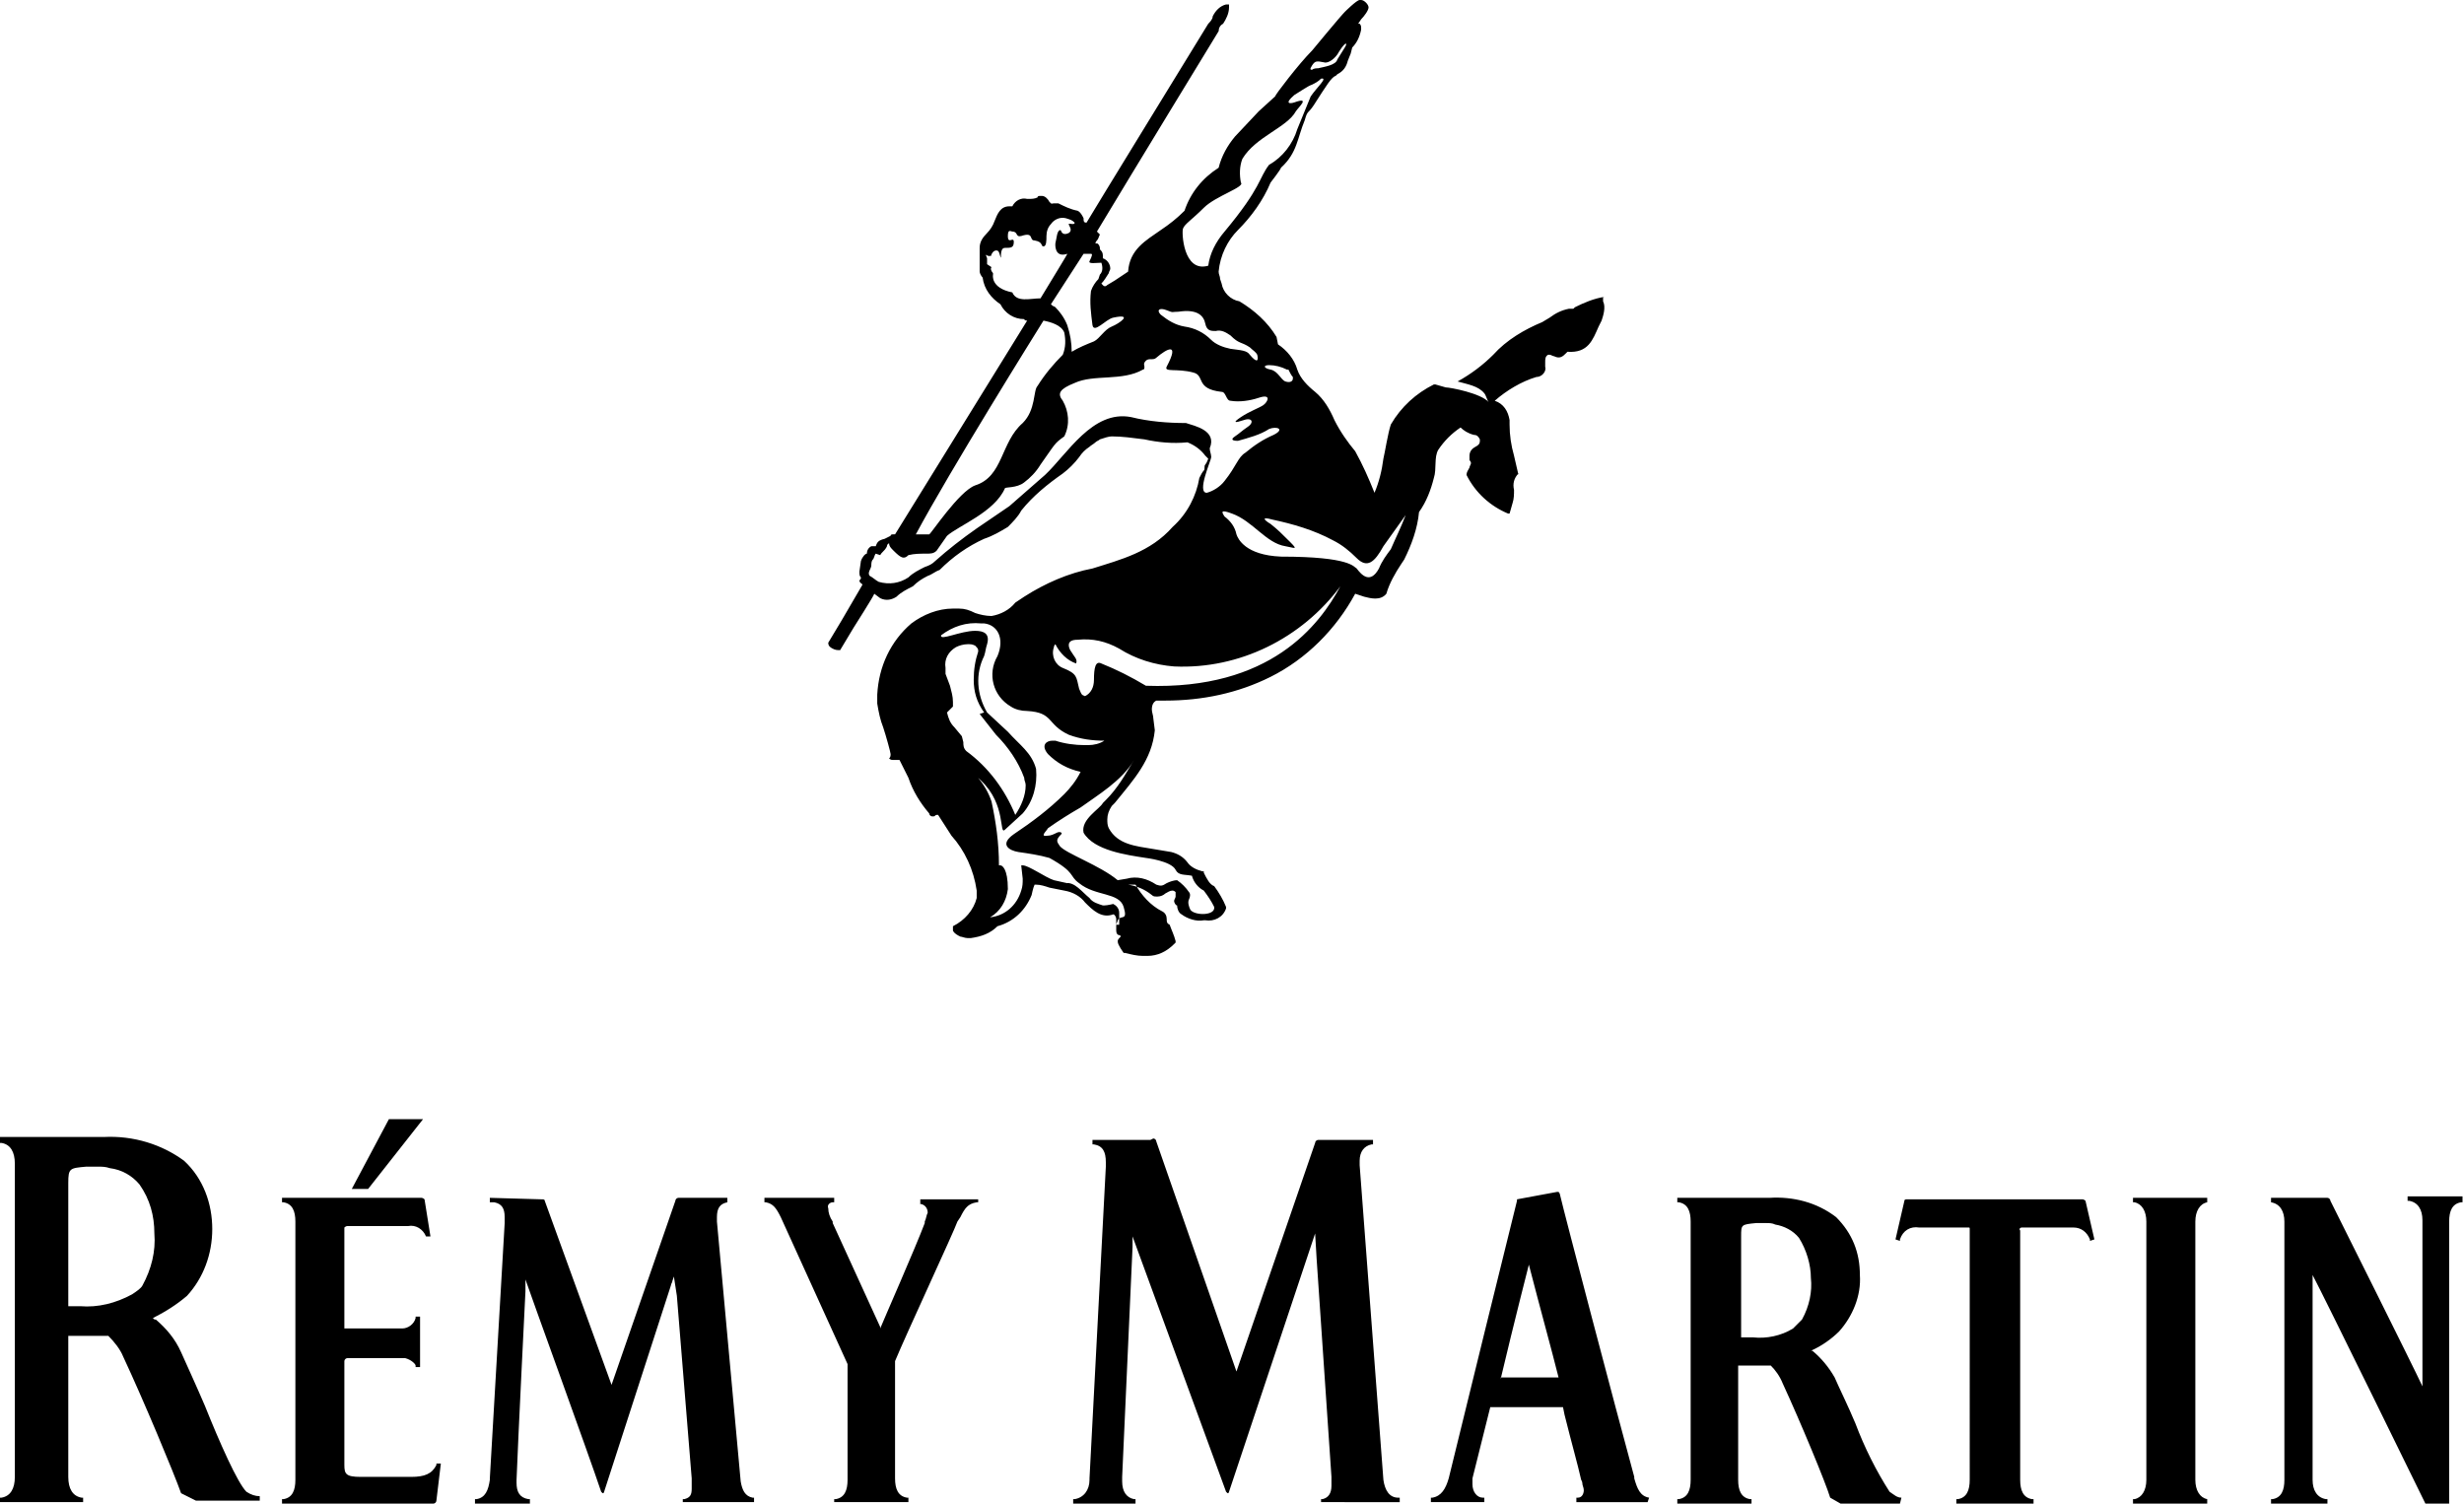 <?xml version="1.0" encoding="utf-8"?>
<!-- Generator: Adobe Illustrator 27.8.0, SVG Export Plug-In . SVG Version: 6.00 Build 0)  -->
<svg version="1.1" id="Ebene_1" xmlns="http://www.w3.org/2000/svg" xmlns:xlink="http://www.w3.org/1999/xlink" x="0px" y="0px"
	 viewBox="0 0 166 101.3" style="enable-background:new 0 0 166 101.3;" xml:space="preserve">
<style type="text/css">
	.st0{fill-rule:evenodd;clip-rule:evenodd;}
</style>
<path class="st0" d="M16.6,100.5c-0.6-0.6-1.8-3.3-2.8-5.8c-0.6-1.4-1.2-2.7-1.6-3.6c-0.4-0.9-1-1.6-1.7-2.2c-0.1,0-0.1,0-0.2-0.1
	c0.8-0.4,1.6-0.9,2.3-1.5c1.1-1.2,1.7-2.8,1.7-4.5c0-1.7-0.6-3.4-1.9-4.6c-1.5-1.1-3.4-1.7-5.4-1.6H0V77h0.1
	c0.6,0.1,0.9,0.6,0.9,1.4v21.1c0,0.8-0.3,1.3-0.9,1.4H0v0.3h5.6v-0.3H5.5c-0.6-0.1-0.9-0.6-0.9-1.4V90h2.7c0.4,0.4,0.8,0.9,1,1.4
	c1.4,3,3.4,7.8,3.9,9.2l1,0.5h4.3v-0.3C17.2,100.8,16.9,100.7,16.6,100.5 M8.9,87.2c-1.1,0.6-2.3,0.9-3.5,0.8H4.6v-8.3
	c0-1,0.1-1,1.2-1.1h0.8c0.3,0,0.5,0,0.8,0.1c0.8,0.1,1.5,0.5,2,1.1c0.7,1,1,2.1,1,3.3c0.1,1.2-0.2,2.4-0.8,3.5
	C9.5,86.8,9.2,87,8.9,87.2 M128.1,100.9c-0.3,0-0.5-0.2-0.8-0.4c-0.9-1.4-1.7-3-2.3-4.6c-0.5-1.2-1.1-2.4-1.4-3.1
	c-0.4-0.7-0.9-1.3-1.5-1.8h-0.1c0.7-0.3,1.4-0.8,1.9-1.3c0.9-1,1.5-2.4,1.4-3.8c0-1.5-0.5-2.8-1.6-3.9c-1.3-1-2.9-1.4-4.5-1.3h-6.2
	V81h0.1c0.6,0.1,0.8,0.6,0.8,1.3v17.4c0,0.7-0.2,1.2-0.8,1.3h-0.1v0.3h5V101h-0.1c-0.6-0.1-0.8-0.6-0.8-1.3v-7.7h0.2
	c0.1,0,0.2,0,0.3,0h0.3h1.4c0.3,0.3,0.6,0.7,0.8,1.2c1.2,2.6,2.9,6.7,3.2,7.7l0.7,0.4h4L128.1,100.9L128.1,100.9z M121.4,88.9
	c-0.2,0.2-0.4,0.4-0.6,0.6c-0.8,0.5-1.8,0.7-2.7,0.6h-0.8v-6.8c0-0.8,0-0.8,1-0.9h0.7c0.2,0,0.4,0,0.6,0.1c0.6,0.1,1.2,0.4,1.6,0.9
	c0.5,0.8,0.8,1.8,0.8,2.7C122.1,87,121.9,88,121.4,88.9 M111.1,100.9c-0.6-0.1-0.8-0.6-1-1.3v-0.1c-1.2-4.4-4.7-17.7-5-19
	c0-0.1-0.1-0.2-0.1-0.2h-0.1l-2.7,0.5v0.1c-0.4,1.6-3.8,15.4-4.6,18.7c-0.2,0.7-0.5,1.2-1.1,1.3h-0.1v0.3h3.6v-0.3h-0.1
	c-0.4,0-0.7-0.4-0.7-0.9c0-0.1,0-0.3,0-0.4l1.2-4.8h4.9l0.1,0.5c0.5,2,0.9,3.4,1.1,4.3c0,0.1,0.1,0.2,0.1,0.3c0,0.2,0.1,0.3,0.1,0.5
	c0,0.2-0.1,0.5-0.4,0.5c0,0,0,0,0,0h-0.1v0.3h4.8L111.1,100.9L111.1,100.9z M101.1,92.9c0.9-3.8,1.9-7.7,1.9-7.7c0,0,0-0.1,0-0.1
	v0.1c0.8,3.1,1.5,5.6,2,7.6H101.1z M27.3,91.5h-3.9c-0.1,0-0.2,0.1-0.2,0.2l0,0v7c0,0.6,0.1,0.8,1.1,0.8h3.4c0.9,0,1.4-0.2,1.7-0.8
	v-0.1h0.3l-0.3,2.5c0,0.1-0.1,0.2-0.2,0.2H19v-0.3h0.1c0.6-0.1,0.8-0.6,0.8-1.3V82.3c0-0.7-0.2-1.2-0.8-1.3H19v-0.3h9.4
	c0.1,0,0.2,0.1,0.2,0.1l0.4,2.5h-0.3c-0.2-0.5-0.7-0.8-1.2-0.7h-4.1c-0.1,0-0.2,0.1-0.2,0.1c0,0,0,0,0,0v6.8h3.9
	c0.4,0,0.8-0.3,0.9-0.7v-0.1h0.3v3.4h-0.3v-0.1C28,91.9,27.7,91.6,27.3,91.5L27.3,91.5 M139.4,82.7h-3.2c-0.1,0-0.2,0.1-0.1,0.2
	v16.8c0,0.7,0.2,1.2,0.8,1.3h0.1v0.3h-5.2V101h0.1c0.6-0.1,0.8-0.6,0.8-1.3v-0.1V82.8c0-0.1,0-0.1-0.1-0.1h-3.3
	c-0.6-0.1-1.1,0.2-1.3,0.8v0.1l-0.3-0.1l0.6-2.6c0-0.1,0.1-0.1,0.2-0.1h11.8c0.1,0,0.2,0.1,0.2,0.1l0.6,2.6l-0.3,0.1v-0.1
	c-0.2-0.5-0.6-0.8-1.1-0.8L139.4,82.7 M28.5,75.4l-3.7,4.7h-1.1l2.5-4.7H28.5z M56.2,80.7V81h-0.1c-0.2,0-0.4,0.2-0.3,0.4
	c0,0,0,0,0,0c0,0.3,0.1,0.6,0.3,0.9v0.1l3.2,7v0.1c0.2-0.5,2.4-5.5,3-7.1v-0.1c0.1-0.2,0.1-0.4,0.2-0.6c0-0.3-0.2-0.6-0.6-0.6H62
	v-0.3h3.9V81h-0.1c-0.6,0.1-0.8,0.4-1.1,1l-0.2,0.3c-0.2,0.6-3.5,7.7-4.2,9.4v7.9c0,0.7,0.2,1.2,0.8,1.3h0.1v0.3h-5V101h0.1
	c0.6-0.1,0.8-0.6,0.8-1.3v-0.1V92v-0.1L52.6,82c-0.3-0.6-0.5-0.9-1-1h-0.1v-0.3L56.2,80.7 M77.7,76.7c0.1,0,0.2,0.1,0.2,0.2
	l5.4,15.5l5.3-15.4c0-0.1,0.1-0.2,0.2-0.2h3.7v0.3h-0.1c-0.5,0.1-0.8,0.5-0.8,1.1v0.3l1.6,21.2c0.1,0.7,0.4,1.2,1,1.2h0.1v0.3H89
	V101h0.1c0.4-0.1,0.6-0.4,0.6-0.9c0-0.2,0-0.4,0-0.5v-0.1l-1-14.7l-0.1-1.7l-0.1,0.3L88.3,84l-5.5,16.5c0,0.1-0.1,0.1-0.1,0.1
	s-0.1-0.1-0.1-0.1l-6.3-17.2V84l-0.7,15.5v0.1c0,0.1,0,0.1,0,0.2c0,0.7,0.3,1.1,0.8,1.2h0.1v0.3h-4.2V101h0.1c0.6-0.1,1-0.6,1-1.3
	v-0.1l1.1-21v-0.1v-0.2c0-0.7-0.2-1.1-0.8-1.2h-0.1v-0.3h3.9 M36.5,80.8c0.1,0,0.2,0,0.2,0.1l4.5,12.4l4.3-12.4
	c0-0.1,0.1-0.2,0.2-0.2H49V81c-0.5,0.1-0.7,0.4-0.7,1v0.3v0l1.6,17.5c0.1,0.6,0.3,1,0.8,1.1h0.1v0.3H46V101h0.1
	c0.4-0.1,0.5-0.3,0.5-0.7c0-0.2,0-0.4,0-0.6v-0.1l-1-12.3L45.4,86l-0.1,0.3c0,0.1-0.1,0.2-0.1,0.3l-4.5,13.9c0,0.1-0.1,0.1-0.1,0.1
	s-0.1-0.1-0.1-0.1c-0.8-2.4-4.8-13.4-5.1-14.3l0,0.8c0,0-0.5,10-0.6,12.7v0.2c0,0.6,0.2,1,0.8,1.1h0.1v0.3h-3.7V101h0.1
	c0.6-0.1,0.8-0.6,0.9-1.3v-0.1l1-17.2v-0.1V82c0-0.6-0.2-0.9-0.7-1H33v-0.3L36.5,80.8 M156.8,80.7c0.1,0,0.2,0.1,0.2,0.2
	c0.1,0.2,5.7,11.4,6.2,12.5V82.2c0-0.7-0.3-1.2-0.9-1.3h-0.1v-0.3h3.7V81h-0.1c-0.6,0.1-0.8,0.6-0.8,1.3v19h-1.6
	c0,0-6.9-14.1-7.6-15.4v-0.1v13.9c0,0.7,0.3,1.2,0.9,1.3h0.1v0.3h-3.8V101h0.1c0.6-0.1,0.8-0.6,0.8-1.3V82.3c0-0.7-0.3-1.2-0.9-1.3
	H153v-0.3L156.8,80.7 M148.7,80.7V81c-0.5,0.1-0.8,0.6-0.8,1.3v17.4c0,0.7,0.3,1.2,0.8,1.3v0.3h-5V101h0.1c0.5-0.1,0.8-0.6,0.8-1.3
	V82.3c0-0.7-0.3-1.2-0.8-1.3h-0.1v-0.3H148.7z M58.7,36.8c-0.2,0.1-0.3,0.3-0.3,0.5c-0.1,0-0.3,0.2-0.4,0.5l-0.1,0.7
	c0,0.2,0,0.3,0.1,0.4c0,0.1,0,0.1-0.1,0.2c0,0.2,0.2,0.2,0.2,0.3l-1.4,2.4l-0.9,1.5c0,0.2,0.1,0.3,0.3,0.4c0.2,0.1,0.3,0.1,0.5,0.1
	l0.9-1.5c0,0,1.4-2.2,1.4-2.3l0.4,0.3c0.4,0.2,0.8,0.1,1.1-0.1c0.3-0.3,0.7-0.5,1.1-0.7c0.3-0.3,0.6-0.5,1-0.7
	c0.3-0.1,0.5-0.3,0.8-0.4c0.9-0.9,1.9-1.6,3-2.1c0.6-0.2,1.1-0.5,1.6-0.8c0.3-0.3,0.7-0.7,0.9-1.1c0.8-1,1.8-1.8,2.8-2.5
	c0.4-0.3,0.8-0.7,1.1-1.1c0.2-0.3,0.4-0.5,0.7-0.7c0.1-0.1,0.3-0.2,0.4-0.3c0.1-0.1,0.2-0.1,0.3-0.2c0.3-0.1,0.6-0.2,0.8-0.2
	c0.7,0,1.4,0.1,2.2,0.2c0.9,0.2,1.9,0.3,2.9,0.2c0.5,0.2,0.9,0.5,1.2,0.9l0.2,0.2c0,0-0.1,0.3-0.2,0.4s0,0.3-0.1,0.4
	c-0.1,0.1-0.2,0.3-0.3,0.5c-0.2,1.2-0.8,2.4-1.8,3.3c-1.5,1.7-3.5,2.2-5.4,2.8c-1.6,0.3-3.2,1-4.6,1.9l-0.6,0.4
	c-0.4,0.5-1,0.8-1.6,0.9c-0.4,0-0.8-0.1-1.1-0.2c-0.4-0.2-0.7-0.3-1.1-0.3h-0.4c-1,0-2,0.4-2.8,1c-1.4,1.2-2.2,2.9-2.3,4.8V47v0.4
	c0.1,0.6,0.2,1.1,0.4,1.6c0.2,0.6,0.5,1.7,0.5,1.8c0,0.1,0,0.2-0.1,0.3c0.1,0.1,0.2,0.1,0.3,0.1h0.1h0.2h0.1l0.6,1.2
	c0.3,0.9,0.8,1.7,1.4,2.4c0,0.1,0.1,0.2,0.2,0.2h0.1c0.1,0,0.1-0.1,0.2-0.1h0.1l0.9,1.4c0.9,1,1.5,2.3,1.7,3.7v0.5
	c-0.2,0.8-0.8,1.5-1.6,1.9c0,0.1,0,0.2,0,0.3c0.1,0.2,0.3,0.3,0.5,0.4c0.1,0,0.3,0.1,0.5,0.1h0.2c0.7-0.1,1.3-0.3,1.8-0.8
	c1.1-0.3,1.9-1.1,2.3-2.1c0,0,0.1-0.5,0.2-0.7c0,0,0.1,0,0.1,0c0.3,0,0.6,0.1,0.9,0.2l1,0.2c0.6,0.1,1.1,0.4,1.4,0.8
	c0.5,0.5,1.1,1.1,1.9,0.8c0.1,0,0.2,0.2,0.2,0.3c0,0.1,0,0.2,0,0.3v0.5c0,0.2,0.1,0.3,0.2,0.3c0.1,0,0.1,0.1,0.1,0.1
	c-0.1,0.1-0.2,0.2-0.2,0.3c0,0.2,0.1,0.3,0.2,0.5l0.2,0.3h0.1c0.4,0.1,0.8,0.2,1.2,0.2h0.3c0.7,0,1.3-0.3,1.8-0.8l0.1-0.1v-0.1
	c-0.1-0.4-0.3-0.8-0.4-1.1c-0.2-0.1-0.2-0.2-0.2-0.4c0-0.2-0.1-0.4-0.3-0.5c-0.8-0.4-1.4-1.1-1.8-1.8L76,59.6
	c0.6,0.1,1.1,0.3,1.6,0.7c0.1,0.1,0.2,0.1,0.3,0.1H78c0.2,0,0.4-0.1,0.5-0.2c0.2-0.1,0.3-0.2,0.5-0.2c0.1,0,0.2,0.1,0.2,0.1
	c0,0,0,0.1,0,0.1c0,0.1,0,0.2,0,0.2c0,0.1-0.1,0.2-0.1,0.3c0,0.1,0.1,0.3,0.2,0.3c0,0.2,0.1,0.5,0.3,0.6c0.4,0.3,1,0.5,1.5,0.4h0.1
	c0.6,0.1,1.2-0.2,1.4-0.8v-0.1c-0.2-0.5-0.5-1-0.8-1.4c-0.3-0.1-0.5-0.5-0.7-0.9v-0.1H81c-0.4-0.1-0.8-0.3-1-0.6
	c-0.3-0.4-0.7-0.6-1.1-0.7l-1.2-0.2c-1.2-0.2-2.4-0.3-3-1.4c-0.1-0.2-0.1-0.4-0.1-0.6c0-0.3,0.1-0.6,0.3-0.9l0.2-0.2
	c1.3-1.6,2.5-2.9,2.7-4.9l-0.1-0.8c0-0.2-0.1-0.4-0.1-0.6c0-0.3,0.1-0.5,0.3-0.6h0.6c2.5,0,4.9-0.5,7.1-1.6c2.4-1.2,4.4-3.2,5.7-5.6
	l0.6,0.2c0.4,0.1,1.1,0.3,1.5-0.2c0.2-0.7,0.6-1.4,1-2l0.2-0.3c0.5-1,0.9-2.1,1-3.2c0.5-0.7,0.8-1.5,1-2.3c0.2-0.6,0-1.4,0.3-1.9
	c0.4-0.6,0.9-1.1,1.5-1.5c0.2,0.2,0.5,0.4,0.9,0.5c0.2,0,0.3,0.1,0.4,0.3c0,0,0,0.1,0,0.1c0,0.2-0.1,0.3-0.3,0.4s-0.4,0.3-0.4,0.6
	V31c0.1,0.1,0.1,0.2,0.1,0.2c0,0.1-0.1,0.2-0.1,0.3c-0.1,0.2-0.2,0.3-0.2,0.5l0,0c0.6,1.2,1.6,2.1,2.8,2.6h0.1l0.2-0.7
	c0.1-0.3,0.1-0.6,0.1-0.9c-0.1-0.4,0-0.8,0.3-1.1V32l-0.3-1.3c-0.2-0.7-0.3-1.4-0.3-2.1v-0.3c-0.1-0.6-0.4-1.1-1-1.3
	c0.8-0.7,1.8-1.3,2.8-1.6c0.4,0,0.7-0.4,0.6-0.7c0,0,0,0,0-0.1v-0.2c0-0.2,0-0.4,0.2-0.5c0,0,0.1,0,0.1,0c0.1,0,0.2,0.1,0.3,0.1
	c0.4,0.2,0.6,0,0.8-0.2l0.1-0.1c1.4,0.1,1.7-0.8,2.1-1.7l0.2-0.4c0.1-0.3,0.3-0.9,0.1-1.3V20h0.1c-0.7,0.1-1.4,0.4-2,0.7l-0.1,0.1
	h-0.2h-0.1c-0.5,0.1-0.9,0.3-1.3,0.6l-0.5,0.3c-1.2,0.5-2.4,1.2-3.3,2.2c-0.7,0.7-1.5,1.3-2.4,1.8c0.7,0.2,1.4,0.3,1.8,0.8
	c0.1,0.1,0.2,0.5,0.3,0.6c-0.5-0.6-2.6-1-2.9-1l-0.7-0.2h-0.1c-1.2,0.6-2.2,1.5-2.9,2.7c-0.2,0.6-0.4,1.9-0.5,2.3
	c-0.1,0.8-0.3,1.6-0.6,2.3c-0.4-1-0.8-1.9-1.3-2.8c-0.5-0.6-1-1.3-1.4-2.1c-0.3-0.7-0.7-1.4-1.3-1.9c-0.5-0.4-1-0.9-1.2-1.5
	c-0.2-0.7-0.7-1.3-1.3-1.7L86,22.7c-0.6-1-1.5-1.8-2.5-2.4c-0.6-0.1-1.1-0.6-1.2-1.2l-0.1-0.3c0-0.2-0.1-0.3-0.1-0.5
	c0.1-1.1,0.6-2.1,1.3-2.8c0.9-0.9,1.7-2,2.2-3.2c0,0,0.7-0.9,0.7-1c1.1-1,1.1-2,1.6-3.2c0.2-0.7,0.2-0.4,0.6-1
	c0.9-1.4,1.2-1.9,1.5-2L90.1,5c0.4-0.2,0.6-0.5,0.7-0.9l0.2-0.5l0.1-0.4c0.3-0.3,0.5-0.7,0.6-1.2V1.9c0-0.1,0-0.2-0.1-0.3h-0.1
	l0.2-0.3c0.2-0.2,0.5-0.6,0.5-0.8S91.9,0,91.7,0h-0.1c-0.2,0-1,0.8-1,0.8c-0.3,0.3-2.2,2.6-2.2,2.6c-0.9,0.9-2.5,3-2.5,3.1l-1.1,1
	l-1.6,1.7c-0.5,0.6-0.9,1.3-1.1,2.1C81,12,80.2,13,79.8,14.2c-0.5,0.5-1,0.9-1.6,1.3c-1,0.7-2.1,1.3-2.2,2.8
	c-0.3,0.2-0.6,0.4-0.9,0.6l-0.5,0.3c-0.2,0.2-0.3,0-0.4-0.1c0.2-0.2,0.3-0.4,0.5-0.7c0-0.1,0.1-0.2,0.1-0.3c0-0.3-0.2-0.6-0.5-0.7
	v-0.2c0-0.2-0.1-0.3-0.2-0.4v-0.1c0-0.1-0.1-0.3-0.2-0.3h-0.1c0,0,0-0.1,0.1-0.2c0.1-0.1,0.1-0.2,0.2-0.4c0,0,0,0,0,0l-0.2-0.2
	c2.4-4,8.2-13.5,8.2-13.5c0-0.2,0.1-0.4,0.3-0.5c0.2-0.3,0.4-0.7,0.4-1.1c0-0.1,0-0.1,0-0.2h-0.2c-0.4,0.1-0.7,0.4-0.9,0.8
	c0,0.2-0.2,0.4-0.3,0.5c0,0-8.1,13.2-8.2,13.4c-0.2,0-0.2-0.1-0.2-0.3c-0.1-0.2-0.2-0.4-0.4-0.5c-0.5-0.1-0.9-0.3-1.3-0.5H71
	c-0.2,0-0.1,0.1-0.3-0.1c-0.1-0.2-0.3-0.4-0.5-0.4h-0.1c-0.1,0-0.2,0-0.2,0.1c-0.2,0.1-0.4,0.1-0.6,0.1h-0.1c-0.4-0.1-0.8,0.1-1,0.5
	H68c-0.6,0-0.8,0.5-1,1c-0.1,0.3-0.3,0.6-0.5,0.8c-0.3,0.3-0.5,0.6-0.5,1c0,0.2,0,0.5,0,0.7v0.4c0,0.2,0,0.3,0,0.5
	c0,0.1,0.1,0.3,0.2,0.4c0.1,0.8,0.6,1.4,1.2,1.8c0.3,0.6,0.9,1,1.6,1c0,0,0,0.1,0.2,0.1l-8.9,14.4c0,0,0,0-0.1,0
	c-0.1,0-0.2,0-0.2,0.1l-0.4,0.2c-0.4,0.1-0.5,0.2-0.6,0.5L58.7,36.8z M85.5,24.6c0.4,0,0.8,0.1,1.2,0.3h0.1c0.1,0.2,0.2,0.4,0.3,0.5
	v0.1c0,0.2-0.2,0.3-0.5,0.2s-0.5-0.7-1-0.8S85.1,24.6,85.5,24.6 M88.4,4.4c0.2-0.3,0.3-0.3,0.8-0.2c0.3,0.1,0.8-0.3,1-0.7
	c0.5-0.8,0.6-0.6,0.4-0.3L90.1,4c-0.1,0.4-0.9,0.5-1.3,0.6c-0.1,0-0.3,0-0.4,0.1C88.3,4.7,88.2,4.7,88.4,4.4 M79.7,15.4
	c0.1-0.3,0.6-0.6,1.4-1.4s2.8-1.4,2.5-1.7c-0.1-0.5-0.1-1.1,0.1-1.6c0.9-1.5,3-2.1,3.6-3.2c0.2-0.3,1-1-0.1-0.6
	c-0.3,0.1-0.7,0.1,0-0.5c0.5-0.3,0.9-0.6,1.2-0.7c0.2-0.1,0.4-0.2,0.6-0.4c0.5-0.1-0.3,0.6-0.7,1.2c-0.3,0.7-0.6,1.5-0.9,2.2
	c-0.3,1-1,1.9-1.9,2.4c-0.7,0.9-0.5,1.5-3,4.5c-0.6,0.7-1,1.5-1.1,2.3C79.7,18.4,79.6,15.6,79.7,15.4 M78.6,20.9
	c0.5,0.2,0.3,0.1,0.8,0.1c1.3-0.2,1.7,0.3,1.8,0.8s0.4,0.5,0.7,0.5c0.4-0.1,0.7,0.1,1,0.3c0.6,0.6,0.7,0.4,1.3,0.8
	c0.2,0.2,0.4,0.3,0.5,0.5c0.1,0.4,0,0.6-0.5,0c-0.2-0.3-0.6-0.3-1.3-0.4c-0.5-0.1-1-0.3-1.3-0.6c-0.5-0.5-1.1-0.8-1.8-0.9
	c-0.6-0.1-1.1-0.4-1.6-0.8C77.9,20.9,78.1,20.7,78.6,20.9 M73,17.1c0.2,0,0.3,0,0.5,0c0.1,0,0.1,0.1-0.1,0.5
	c-0.1,0.2,0.5,0.1,0.8,0.1c0.1,0.3,0.1,0.6-0.1,0.8L74,18.8c-0.2,0.2-0.4,0.5-0.5,0.8c-0.1,0.8,0,1.5,0.1,2.3
	c0.1,0.6,0.9-0.4,1.4-0.5c1.4-0.3,0.4,0.4-0.1,0.6s-0.8,0.8-1.2,1c-0.5,0.2-1,0.4-1.5,0.7c0-0.6-0.1-1.2-0.3-1.8
	c-0.2-0.5-0.5-0.9-0.8-1.2c-0.1-0.1-0.1,0-0.3-0.2L73,17.1z M68.2,19.7c-1.5-0.3-1.3-1.2-1.3-1.2v-0.1c-0.1-0.1-0.2-0.3-0.1-0.4
	l-0.3-0.2c0-0.1,0-0.3,0-0.4c-0.2-0.5,0,0,0.3-0.2c-0.1,0.2,0-0.2,0.2-0.3c0.3-0.1,0.3,0.1,0.4,0.4s-0.1-0.6,0.3-0.6s0.6,0,0.6-0.4
	c0-0.4-0.4,0.2-0.4-0.4c0-0.5,0.2-0.3,0.3-0.3c0.4,0,0.2,0.4,0.6,0.3c0.9-0.3,0.5,0.3,0.9,0.3c0.6,0.1,0.4,0.4,0.6,0.4
	s0.2-0.4,0.2-0.7c0-0.3,0.1-0.6,0.3-0.8c0.2-0.3,0.6-0.5,1-0.4c0.3,0.1,0.4,0.1,0.6,0.3c0,0.2-0.4,0-0.4,0.1s0.3,0.4,0,0.6
	c-0.2,0.1-0.4,0.1-0.5-0.1c0,0,0-0.1-0.1-0.1c-0.2,0.1-0.2,0.5-0.3,0.9c0,0-0.1,1,0.8,0.7c0.1-0.1-1.2,2-1.8,3
	C69.4,20.1,68.5,20.4,68.2,19.7 M70.3,21.6c0.5,0.1,1.2,0.3,1.4,0.8c0.1,0.5,0.1,1-0.1,1.5c-0.6,0.6-1.2,1.3-1.7,2.1
	c-0.3,0.3-0.1,1.6-1,2.5c-1.5,1.3-1.3,3.6-3.2,4.2c-1.1,0.4-3,3.3-3.1,3.3h-0.1h-0.8C64,31.7,69.8,22.4,70.3,21.6 M59.3,37.4
	c0.1-0.2,0.3-0.3,0.4-0.5c0.1-0.1,0-0.2,0.2-0.3c0,0.2,0.1,0.3,0.3,0.5c0.5,0.5,0.7,0.6,1,0.3c0.4-0.1,0.8-0.1,1.2-0.1
	c0.3,0,0.5,0,0.7-0.2c0.2-0.3,0.5-0.7,0.7-1c0.8-0.7,3.2-1.6,3.9-3.2c0-0.1,0.8,0,1.3-0.4c0.4-0.3,0.8-0.7,1.1-1.2
	c1-1.4,0.9-1.4,1.6-1.9c0.4-0.8,0.3-1.7-0.1-2.4c-0.4-0.5-0.2-0.8,0.8-1.2c1.3-0.6,3.2-0.1,4.6-0.9c0.1,0,0.1-0.1,0.1-0.2
	s-0.1-0.2,0.1-0.4s0.5,0,0.7-0.2c0.7-0.6,1.6-1.1,0.7,0.6c-0.2,0.4,0.7,0.1,1.8,0.4c0.8,0.2,0.1,1.1,1.9,1.3c0.3,0,0.3,0.6,0.6,0.6
	c0.6,0.1,1.3,0,1.9-0.2c0.9-0.3,0.6,0.3,0.3,0.5s-0.9,0.4-1.5,0.8s-0.4,0.4,0.2,0.2s0.7,0.2,0.2,0.5c-0.3,0.2-0.5,0.4-0.8,0.6
	c-0.3,0.2-0.2,0.3,0.2,0.3c0.7-0.2,1.5-0.4,2.1-0.8c0.5-0.2,1.1,0,0.3,0.4c-0.7,0.3-1.3,0.7-1.9,1.2c-0.5,0.3-0.6,0.9-1.4,1.9
	c-0.3,0.4-0.8,0.7-1.2,0.8c-0.7,0,0.3-2.2,0.3-2.4c0-0.2-0.1-0.4-0.1-0.6c0.5-1.2-1-1.5-1.6-1.7c-1.2,0-2.5-0.1-3.7-0.4
	c-2.6-0.5-4.3,2.5-5.8,3.9c-0.8,0.7-1.6,1.4-2.4,2.1l-2.2,1.5c-1,0.7-1.9,1.4-2.8,2.2c-0.2,0.2-0.4,0.3-0.7,0.4
	c-0.4,0.2-0.8,0.4-1.1,0.7c-0.6,0.4-1.3,0.5-2,0.3c-0.2-0.1-0.4-0.3-0.6-0.4c-0.2-0.2,0.1-0.5,0.1-0.7c0-0.1,0-0.3,0.1-0.4
	c0.1-0.1,0.1-0.3,0.2-0.4 M66,48.1l1.1,1.4c0.8,0.8,1.5,1.8,1.9,2.9c0,0.2,0.1,0.3,0.1,0.5c0,0.7-0.3,1.4-0.7,2
	c-0.7-1.7-1.8-3.2-3.3-4.3c-0.2-0.2-0.2-0.4-0.2-0.6l-0.1-0.4L64.3,49c-0.3-0.3-0.4-0.6-0.5-1l0.1-0.1l0.3-0.3c0-0.1,0-0.2,0-0.3
	c0-0.4-0.1-0.7-0.2-1.1l-0.3-0.8c0-0.1,0-0.2,0-0.4c-0.1-0.6,0.2-1.1,0.7-1.4c0.2-0.1,0.5-0.2,0.8-0.2c0.2,0,0.3,0,0.5,0.1
	c0.1,0.1,0.2,0.2,0.2,0.3c0,0,0,0.1,0,0.1c-0.2,0.6-0.3,1.2-0.3,1.9c0,0.8,0.2,1.5,0.7,2.2 M75.4,62.3c0-0.1,0-0.4,0-0.4
	s0-0.2,0-0.4c0-0.3-0.2-0.5-0.4-0.6c0,0-0.4,0.1-0.6,0.1h-0.1c-0.3-0.1-0.7-0.2-0.9-0.5c-0.5-0.4-1-1.1-1.6-1h0.1L71,59.3
	c-0.6-0.2-1.7-1-2.1-1c0,0-0.1,0-0.1,0l0.1,0.9c0,0.3,0,0.5-0.1,0.8c-0.3,1-1.1,1.7-2.1,1.8c0.7-0.4,1.1-1.1,1.2-1.9
	c0-1.4-0.4-1.6-0.5-1.6s-0.1,0-0.1,0c0-1.5-0.2-2.9-0.5-4.3c-0.2-0.6-0.5-1.1-0.9-1.6l0.2,0.2c1.7,1.6,1.2,3.7,1.6,3.3l1.2-1.1
	c0.7-0.8,1-1.9,0.9-3c-0.3-1.1-1.1-1.6-1.9-2.5L66.5,48c-0.7-1.2-0.8-2.6-0.2-3.8c0.1-0.3,0.1-0.5,0.2-0.8c0.2-0.7-0.2-0.9-0.8-0.9
	c-1,0-2.4,0.7-2.3,0.3c0.8-0.6,1.7-0.9,2.7-0.8h0.2c0.9,0.1,1.4,1,0.9,2.2c-0.7,1.2-0.3,2.7,0.9,3.4c0.3,0.2,0.7,0.3,1.1,0.3
	c1.8,0.1,1.3,0.9,2.8,1.6c0.8,0.3,1.6,0.4,2.4,0.4c-0.3,0.2-0.7,0.3-1.1,0.3h-0.2c-0.7,0-1.4-0.1-2-0.3c0,0-0.1,0-0.2,0
	c-0.4,0-0.8,0.3-0.3,0.9c0.6,0.6,1.3,1,2.2,1.2c-0.3,0.6-0.7,1.1-1.1,1.5c-1,1-2.2,1.9-3.4,2.7c-1,0.7-0.3,1.1,0.3,1.2
	c0.7,0.1,1.4,0.2,2.1,0.4c1.8,1,1.3,1.2,2,1.7c1.1,0.9,2.7,0.6,3,1.6s-0.2,0.5-0.4,0.9c0,0.1-0.1,0.2-0.1,0.3 M74.5,53.9l-0.2,0.2
	c-0.2,0.4-1.5,1.1-1.3,2c0.7,1.2,2.9,1.5,4.2,1.7c0,0,1.7,0.2,2,0.8c0.2,0.4,0.6,0.3,1.1,0.4c0.1,0.4,0.4,0.8,0.8,1
	c0.3,0.4,0.5,0.7,0.7,1.1c0.1,0.6-1.3,0.6-1.6,0.2c-0.1-0.2-0.2-0.5-0.1-0.7c0.1-0.2,0.1-0.4,0-0.5c-0.2-0.3-0.5-0.6-0.8-0.8
	c-0.2,0-0.5,0.1-0.7,0.2c-0.3,0.2-0.4,0.2-0.7,0.1c-0.6-0.4-1.3-0.6-2-0.4l-0.6,0.1c-1.2-1-3.5-1.8-3.9-2.3
	c-0.2-0.3-0.3-0.4,0.1-0.8c0.1-0.1-0.1-0.2-0.3-0.1c-0.2,0.1-0.4,0.2-0.6,0.2c-0.6,0.1-0.1-0.3,0-0.5c0.7-0.5,1.5-1,2.2-1.4
	c1.1-0.8,2.8-1.8,3.6-3.2C75.8,52.2,75.3,53.1,74.5,53.9 M77.2,46.2c-1-0.6-2-1.1-3-1.5c-0.4-0.2-0.5,0.3-0.5,1.1
	c0,0.5-0.2,0.9-0.6,1.1c-0.2-0.1-0.2,0-0.4-0.5c-0.2-0.8-0.1-1-1.1-1.4c-0.5-0.2-0.8-0.8-0.6-1.4c0-0.1,0.1-0.2,0.1-0.2
	c0.3,0.6,0.8,1.1,1.4,1.3c0.1-0.3-0.1-0.4-0.4-0.9c-0.1-0.2-0.3-0.7,0.5-0.7c1-0.1,1.9,0.1,2.8,0.6c1.1,0.7,2.4,1.1,3.7,1.2
	c4.4,0.2,8.6-1.9,11.2-5.4C88.9,42.1,85.6,46.5,77.2,46.2 M93.7,37c-0.3,0.4-0.6,0.8-0.8,1.3c-0.6,1.1-1.2,0.4-1.5,0
	c-0.2-0.1-0.4-0.8-5.1-0.8c-2.4-0.1-2.9-1.2-3-1.5c-0.1-0.5-0.4-0.9-0.8-1.2c-0.2-0.3-0.3-0.5,0.5-0.2c1.4,0.5,2.3,2,3.6,2.2
	c0.6,0.1,0.9,0.3,0.3-0.3s-0.8-0.8-1.3-1.2C85.1,35,85,34.8,85.7,35c1.4,0.3,2.8,0.7,4.1,1.4c0.6,0.3,1.1,0.7,1.6,1.2
	c0.7,0.7,1.2,0.3,1.8-0.8c0.5-0.7,1-1.4,1.5-2.1c0,0,0-0.1,0,0C94.4,35.5,94,36.3,93.7,37"/>
</svg>
